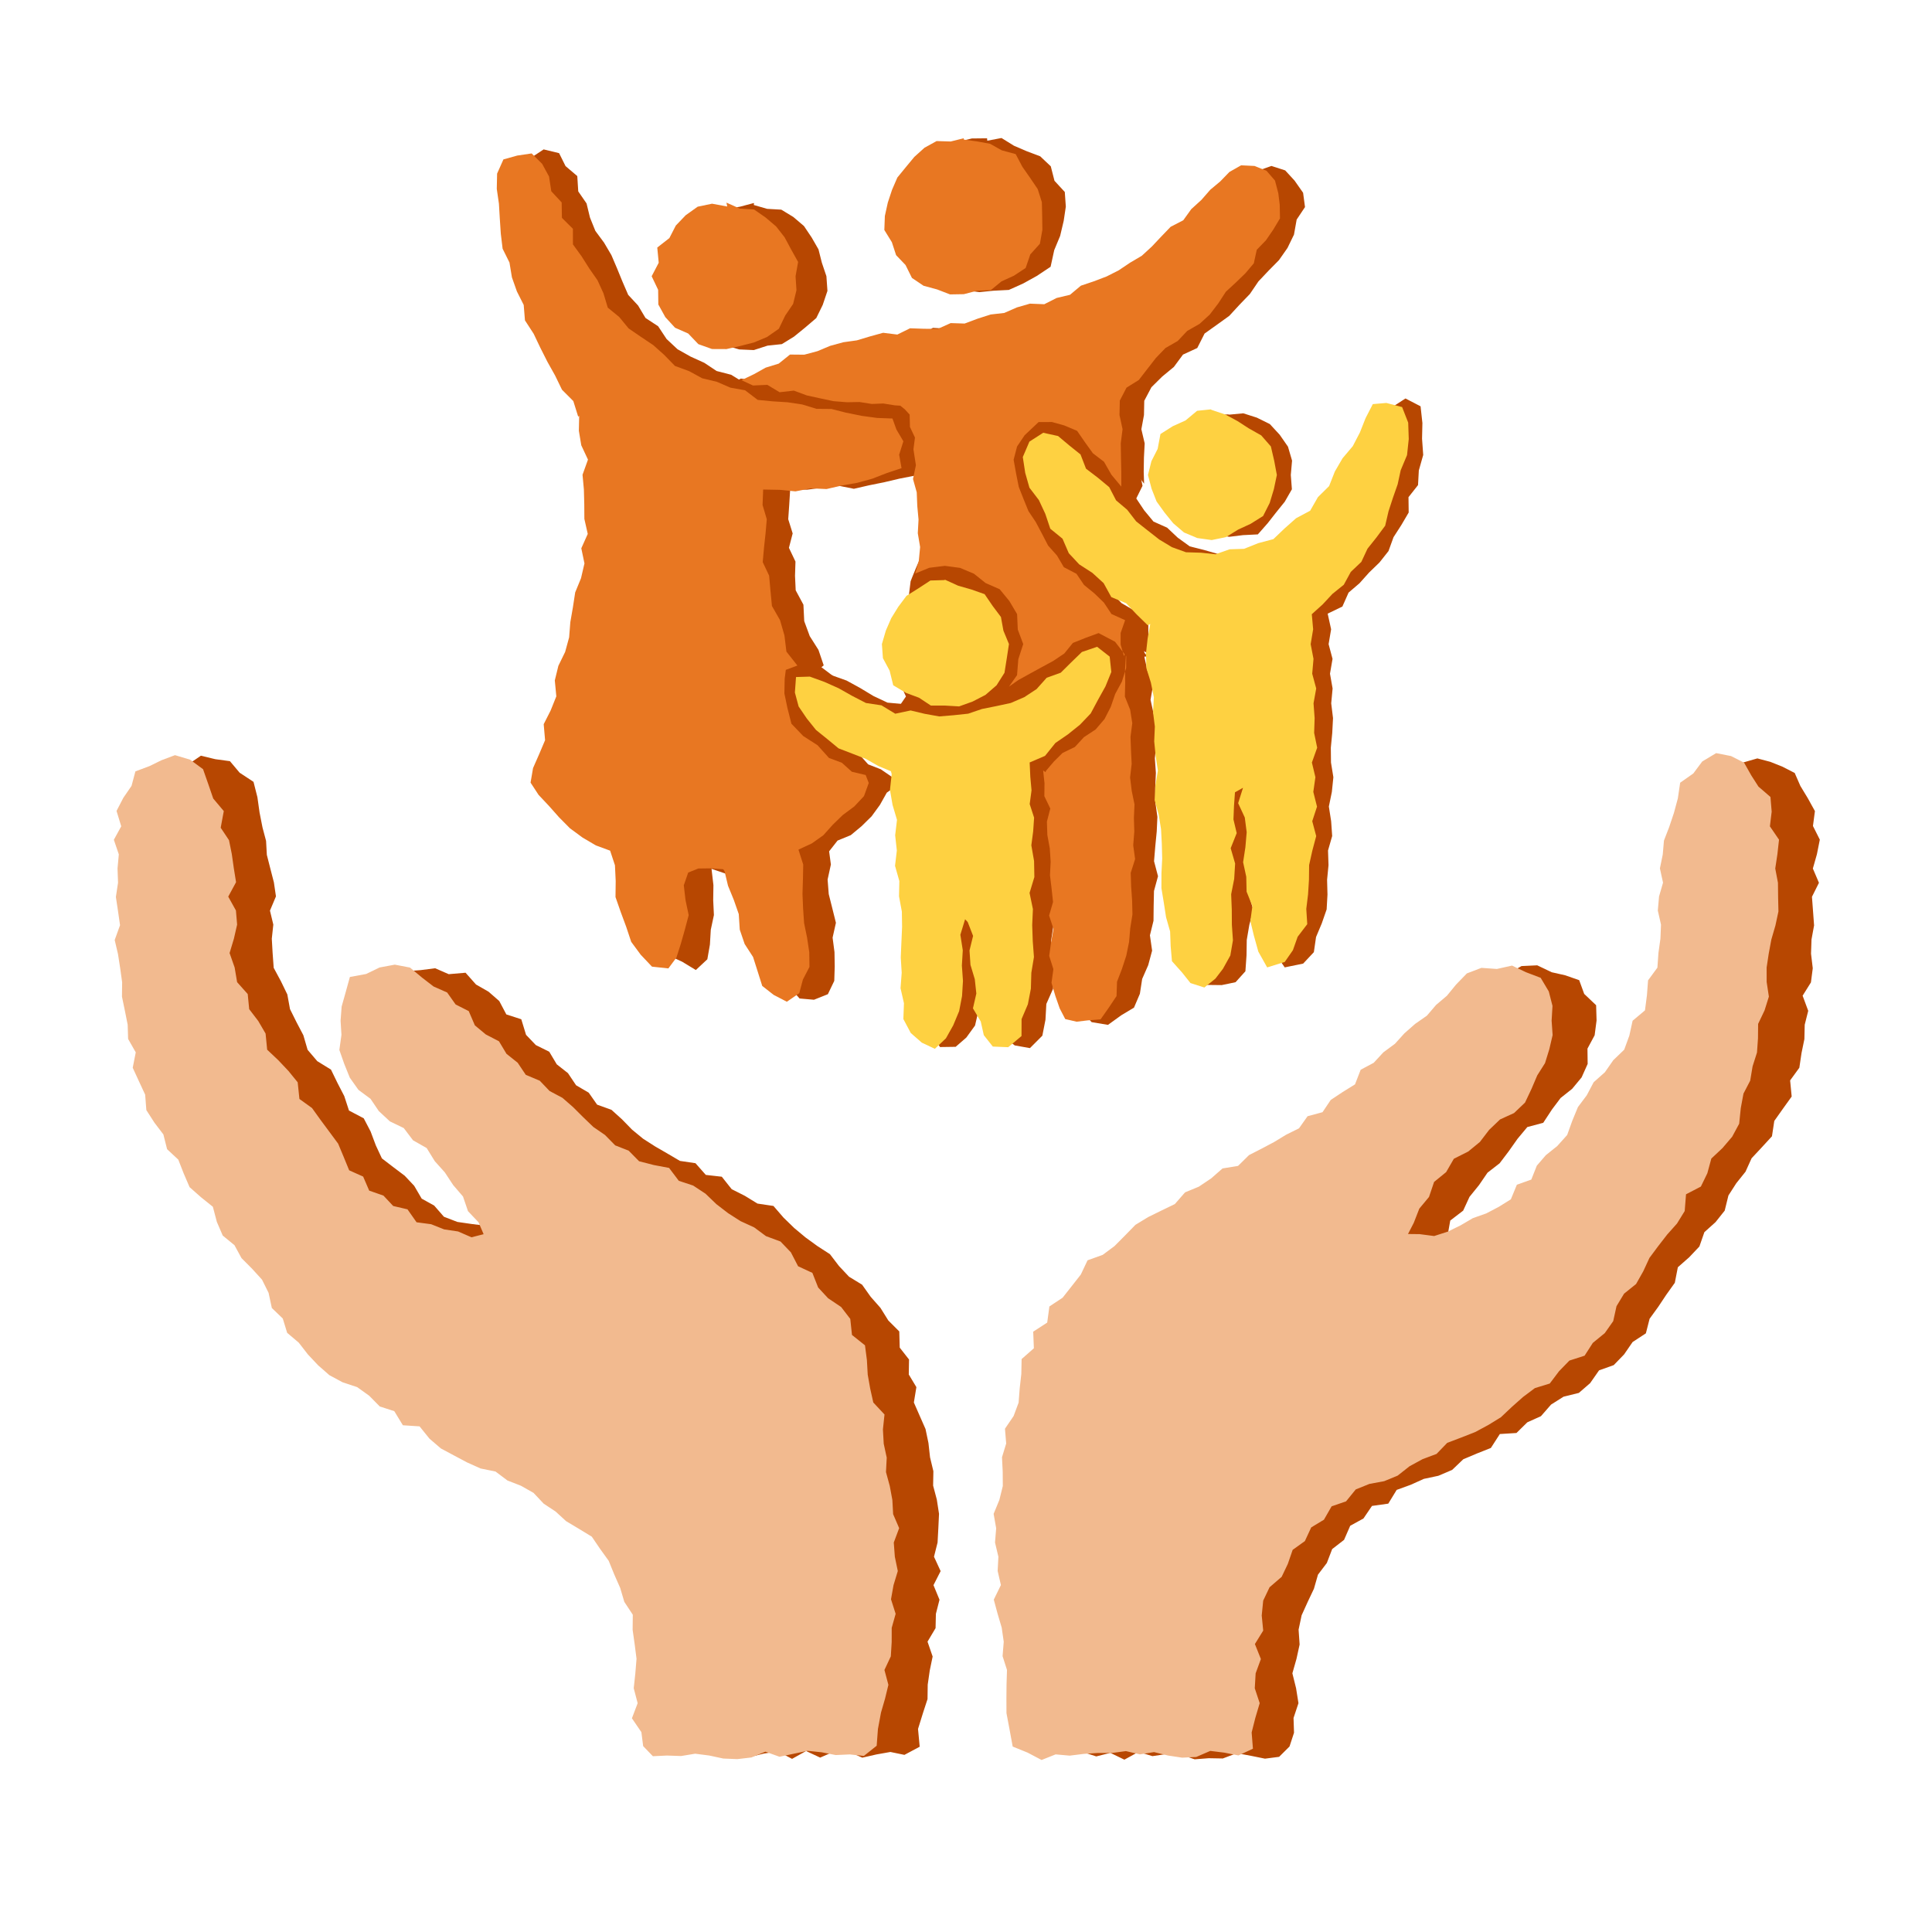 <svg width="60" height="60" viewBox="0 0 60 60" fill="none" xmlns="http://www.w3.org/2000/svg">
<path d="M6.685 23.577L7.141 23.639L7.442 23.997L7.873 24.281L7.994 24.758L8.061 25.234L8.152 25.697L8.263 26.115L8.287 26.549L8.395 26.973L8.506 27.403L8.57 27.838L8.384 28.28L8.488 28.715L8.441 29.152L8.466 29.592L8.5 30.057L8.724 30.473L8.923 30.883L9.006 31.338L9.209 31.746L9.421 32.15L9.553 32.603L9.853 32.955L10.279 33.218L10.48 33.631L10.691 34.039L10.838 34.489L11.296 34.73L11.509 35.138L11.672 35.572L11.86 35.975L12.218 36.249L12.568 36.513L12.863 36.826L13.096 37.225L13.483 37.439L13.786 37.787L14.204 37.948L14.653 38.013L15.089 38.067L15.462 38.376L15.904 38.427L16.42 38.416L16.08 37.984L15.916 37.539L15.649 37.154L15.361 36.783L15.045 36.437L14.76 36.066L14.521 35.645L14.077 35.428L13.765 35.078L13.466 34.696L12.981 34.566L12.629 34.25L12.438 33.815L12.078 33.496L11.895 33.065L11.773 32.614L11.609 32.165L11.631 31.688L11.697 31.219L11.893 30.786L12.16 30.376L12.596 30.163L13.063 30.128L13.514 30.07L13.936 30.254L14.458 30.209L14.783 30.575L15.171 30.797L15.505 31.088L15.725 31.504L16.189 31.654L16.337 32.138L16.641 32.456L17.057 32.662L17.291 33.054L17.639 33.328L17.891 33.704L18.283 33.934L18.544 34.306L18.989 34.466L19.317 34.762L19.629 35.082L19.973 35.365L20.348 35.605L20.734 35.828L21.116 36.053L21.598 36.124L21.92 36.488L22.416 36.544L22.723 36.931L23.133 37.138L23.524 37.378L24.02 37.452L24.333 37.814L24.666 38.138L25.018 38.431L25.387 38.699L25.774 38.949L26.056 39.318L26.367 39.649L26.773 39.897L27.039 40.272L27.344 40.618L27.587 41.008L27.928 41.349L27.942 41.852L28.231 42.221L28.223 42.686L28.459 43.079L28.381 43.556L28.561 43.967L28.743 44.38L28.834 44.815L28.883 45.257L28.987 45.69L28.979 46.137L29.094 46.572L29.162 47.013L29.141 47.459L29.117 47.904L29.006 48.346L29.212 48.792L28.99 49.228L29.177 49.681L29.065 50.119L29.055 50.563L28.805 50.983L28.964 51.445L28.874 51.88L28.811 52.319L28.805 52.766L28.666 53.192L28.51 53.694L28.562 54.246L28.088 54.499L27.652 54.409L27.217 54.486L26.78 54.586L26.344 54.394L25.907 54.393L25.471 54.584L25.034 54.38L24.598 54.623L24.161 54.393L23.724 54.458L23.288 54.566L22.851 54.393L22.414 54.425L21.977 54.418L21.543 54.438L21.218 54.237L21.119 53.805L21.082 53.353L20.983 52.894L20.962 52.429L21.128 51.966L21.085 51.511L20.81 51.082L20.801 50.635L20.849 50.162L20.769 49.709L20.489 49.328L20.223 48.958L20.07 48.531L19.843 48.141L19.46 47.873L19.24 47.472L18.846 47.239L18.505 46.958L18.152 46.691L17.822 46.379L17.499 46.029L17.081 45.846L16.591 45.836L16.17 45.638L15.831 45.298L15.434 45.068L14.981 44.935L14.585 44.704L14.261 44.35L13.845 44.15L13.369 44.043L13.105 43.603L12.725 43.348L12.333 43.11L11.913 42.908L11.62 42.535L11.194 42.337L10.796 42.094L10.45 41.782L10.352 41.3L9.905 41.026L9.665 40.644L9.491 40.221L9.345 39.776L9.116 39.382L8.891 38.985L8.57 38.654L8.24 38.329L7.981 37.955L7.801 37.528L7.482 37.195L7.267 36.791L7.104 36.357L6.709 36.068L6.592 35.608L6.364 35.216L6.031 34.877L5.812 34.473L5.635 34.048L5.557 33.589L5.596 33.112L5.467 32.684L5.32 32.256L5.173 31.83L5.223 31.376L5.269 30.923L5.025 30.509L4.966 30.07L5.008 29.62L5.003 29.176L4.985 28.734L5.001 28.291L4.786 27.86L4.74 27.416L4.76 26.971L4.761 26.525L4.752 26.076L4.903 25.644L5.091 25.231L5.213 24.816L5.266 24.365L5.593 24.059L5.863 23.726L6.239 23.469L6.685 23.577ZM54.576 23.553L54.145 23.677L53.791 23.971L53.416 24.295L53.345 24.786L53.191 25.23L53.103 25.695L52.806 26.078L52.813 26.527L52.906 26.977L52.736 27.402L52.817 27.843L52.757 28.278L52.867 28.716L52.609 29.149L52.688 29.584L52.672 30.038L52.568 30.482L52.423 30.913L52.13 31.282L52.136 31.788L51.909 32.188L51.503 32.476L51.251 32.852L51.083 33.284L50.911 33.719L50.505 33.992L50.292 34.398L50.055 34.788L49.91 35.234L49.7 35.639L49.373 35.953L49.142 36.332L48.829 36.644L48.502 36.94L48.049 37.074L47.775 37.432L47.437 37.718L47.058 37.946L46.608 38.009L46.178 38.08L45.789 38.319L45.351 38.354L44.962 38.34L45.039 37.905L45.44 37.597L45.637 37.169L45.931 36.806L46.196 36.419L46.572 36.127L46.854 35.755L47.128 35.367L47.433 35.001L47.926 34.87L48.2 34.453L48.466 34.099L48.824 33.815L49.118 33.46L49.306 33.041L49.3 32.566L49.523 32.151L49.583 31.691L49.569 31.218L49.199 30.867L49.043 30.44L48.611 30.289L48.19 30.194L47.74 29.979L47.252 30.002L46.826 30.246L46.488 30.584L46.136 30.851L45.781 31.115L45.464 31.424L45.076 31.657L44.809 32.018L44.454 32.287L44.296 32.753L43.949 33.031L43.651 33.357L43.229 33.555L42.892 33.839L42.545 34.11L42.282 34.477L41.945 34.762L41.613 35.053L41.179 35.2L40.848 35.495L40.418 35.625L40.094 35.953L39.709 36.204L39.247 36.318L38.908 36.653L38.483 36.835L38.034 36.979L37.704 37.322L37.325 37.581L36.979 37.887L36.59 38.13L36.242 38.426L35.864 38.684L35.436 38.89L35.173 39.283L34.772 39.53L34.409 39.828L34.169 40.23L34.042 40.703L33.645 40.99L33.422 41.395L33.197 41.804L33.16 42.262L32.867 42.636L32.971 43.125L32.841 43.547L32.794 43.987L32.473 44.371L32.55 44.837L32.555 45.283L32.25 45.686L32.191 46.127L32.253 46.579L32.155 47.016L32.087 47.458L32.218 47.906L32.291 48.346L32.23 48.788L32.101 49.235L32.329 49.667L32.157 50.122L32.418 50.544L32.434 50.985L32.441 51.428L32.539 51.861L32.41 52.324L32.533 52.754L32.663 53.183L32.812 53.686L32.781 54.214L33.177 54.421L33.61 54.406L34.045 54.547L34.482 54.437L34.919 54.648L35.355 54.408L35.791 54.538L36.229 54.473L36.665 54.491L37.102 54.637L37.538 54.603L37.975 54.611L38.411 54.447L38.849 54.528L39.286 54.617L39.724 54.56L40.047 54.239L40.187 53.812L40.172 53.353L40.325 52.894L40.251 52.43L40.136 51.966L40.264 51.515L40.361 51.071L40.329 50.61L40.423 50.165L40.612 49.748L40.805 49.341L40.931 48.902L41.206 48.54L41.372 48.108L41.741 47.822L41.932 47.384L42.343 47.158L42.608 46.768L43.114 46.697L43.375 46.27L43.807 46.113L44.218 45.928L44.669 45.832L45.098 45.649L45.443 45.319L45.868 45.139L46.3 44.968L46.579 44.535L47.095 44.503L47.431 44.172L47.855 43.981L48.169 43.621L48.556 43.376L49.033 43.258L49.383 42.955L49.66 42.558L50.116 42.395L50.438 42.062L50.702 41.678L51.114 41.408L51.23 40.955L51.498 40.585L51.749 40.208L52.013 39.838L52.107 39.356L52.46 39.045L52.776 38.711L52.931 38.266L53.278 37.954L53.562 37.597L53.678 37.126L53.923 36.745L54.208 36.389L54.397 35.972L54.713 35.633L55.03 35.288L55.102 34.812L55.368 34.436L55.642 34.054L55.594 33.553L55.88 33.16L55.948 32.702L56.037 32.27L56.047 31.824L56.156 31.392L55.982 30.922L56.24 30.51L56.297 30.07L56.243 29.618L56.258 29.176L56.338 28.739L56.305 28.294L56.272 27.851L56.489 27.416L56.3 26.973L56.426 26.529L56.516 26.076L56.303 25.652L56.364 25.189L56.141 24.786L55.912 24.408L55.736 24.005L55.347 23.806L54.977 23.659L54.576 23.553Z" fill="#B74701"/>
<path d="M5.435 23.452L5.905 23.593L6.306 23.888L6.47 24.356L6.622 24.799L6.95 25.189L6.854 25.706L7.112 26.093L7.199 26.525L7.261 26.961L7.331 27.397L7.088 27.846L7.327 28.276L7.364 28.714L7.264 29.152L7.13 29.598L7.287 30.046L7.364 30.502L7.693 30.871L7.739 31.34L8.02 31.708L8.248 32.098L8.297 32.599L8.64 32.923L8.957 33.258L9.245 33.612L9.299 34.129L9.69 34.411L9.956 34.781L10.229 35.149L10.501 35.517L10.67 35.921L10.844 36.345L11.278 36.54L11.466 36.976L11.908 37.13L12.211 37.453L12.655 37.557L12.937 37.959L13.389 38.019L13.794 38.18L14.226 38.244L14.642 38.425L15.019 38.329L14.862 37.96L14.534 37.614L14.379 37.159L14.073 36.802L13.815 36.41L13.502 36.061L13.251 35.654L12.827 35.413L12.539 35.033L12.108 34.825L11.763 34.504L11.507 34.125L11.131 33.846L10.864 33.469L10.691 33.041L10.539 32.607L10.604 32.137L10.577 31.699L10.61 31.259L10.73 30.833L10.866 30.341L11.371 30.248L11.788 30.046L12.261 29.958L12.734 30.049L13.109 30.362L13.466 30.637L13.887 30.823L14.149 31.194L14.557 31.401L14.747 31.843L15.086 32.125L15.496 32.338L15.73 32.728L16.077 33.004L16.328 33.379L16.763 33.563L17.068 33.882L17.468 34.095L17.797 34.382L18.109 34.693L18.427 34.999L18.789 35.248L19.106 35.571L19.523 35.734L19.848 36.064L20.304 36.181L20.779 36.271L21.081 36.671L21.526 36.818L21.91 37.071L22.249 37.397L22.613 37.677L22.997 37.923L23.419 38.116L23.788 38.389L24.24 38.557L24.562 38.893L24.786 39.325L25.229 39.53L25.409 39.985L25.717 40.318L26.122 40.59L26.406 40.96L26.459 41.458L26.863 41.78L26.922 42.235L26.948 42.69L27.025 43.126L27.121 43.556L27.469 43.928L27.42 44.392L27.445 44.837L27.538 45.269L27.515 45.717L27.632 46.147L27.713 46.582L27.737 47.023L27.924 47.458L27.757 47.905L27.79 48.347L27.882 48.79L27.749 49.229L27.671 49.667L27.815 50.119L27.693 50.554L27.692 50.998L27.665 51.44L27.467 51.862L27.59 52.324L27.485 52.756L27.36 53.186L27.265 53.696L27.226 54.216L26.828 54.532L26.39 54.485L25.954 54.505L25.518 54.419L25.081 54.373L24.645 54.465L24.209 54.558L23.771 54.4L23.335 54.58L22.898 54.631L22.462 54.613L22.025 54.519L21.589 54.463L21.151 54.535L20.714 54.52L20.276 54.541L19.974 54.227L19.919 53.794L19.625 53.363L19.803 52.894L19.681 52.429L19.731 51.967L19.768 51.514L19.71 51.063L19.647 50.614L19.652 50.146L19.389 49.748L19.26 49.313L19.077 48.898L18.904 48.473L18.636 48.101L18.378 47.722L17.974 47.476L17.581 47.241L17.255 46.942L16.885 46.698L16.57 46.363L16.178 46.141L15.759 45.978L15.389 45.7L14.925 45.605L14.504 45.416L14.098 45.2L13.692 44.983L13.337 44.678L13.03 44.297L12.512 44.263L12.245 43.825L11.794 43.679L11.465 43.345L11.092 43.078L10.637 42.927L10.228 42.706L9.88 42.401L9.562 42.063L9.278 41.697L8.918 41.392L8.782 40.948L8.442 40.621L8.341 40.15L8.137 39.741L7.827 39.4L7.5 39.072L7.282 38.671L6.917 38.371L6.734 37.945L6.611 37.478L6.241 37.18L5.888 36.868L5.705 36.443L5.537 36.013L5.189 35.689L5.074 35.231L4.795 34.864L4.545 34.475L4.508 33.995L4.316 33.582L4.122 33.16L4.216 32.682L3.979 32.266L3.965 31.822L3.878 31.387L3.788 30.952L3.793 30.505L3.732 30.066L3.664 29.628L3.562 29.193L3.728 28.733L3.665 28.295L3.599 27.856L3.666 27.412L3.65 26.972L3.69 26.533L3.536 26.08L3.765 25.662L3.619 25.184L3.831 24.776L4.085 24.406L4.205 23.956L4.645 23.791L5.012 23.611L5.435 23.452ZM53.297 23.389L52.865 23.648L52.587 24.021L52.179 24.308L52.107 24.795L51.985 25.247L51.835 25.693L51.676 26.103L51.638 26.539L51.55 26.968L51.647 27.412L51.523 27.841L51.485 28.278L51.584 28.716L51.566 29.152L51.505 29.59L51.472 30.051L51.182 30.446L51.147 30.909L51.086 31.378L50.702 31.7L50.601 32.161L50.441 32.599L50.102 32.925L49.842 33.299L49.492 33.61L49.278 34.016L49.004 34.381L48.827 34.811L48.67 35.248L48.361 35.592L48.008 35.875L47.727 36.201L47.556 36.633L47.108 36.792L46.921 37.246L46.545 37.48L46.156 37.684L45.74 37.831L45.362 38.053L44.964 38.249L44.539 38.386L44.086 38.327L43.727 38.323L43.906 37.976L44.078 37.535L44.379 37.173L44.537 36.706L44.911 36.401L45.151 35.986L45.598 35.761L45.959 35.465L46.246 35.09L46.586 34.765L47.02 34.567L47.361 34.242L47.563 33.815L47.741 33.397L47.982 33.016L48.115 32.586L48.218 32.146L48.187 31.698L48.214 31.239L48.099 30.79L47.847 30.367L47.39 30.193L46.958 29.987L46.487 30.092L46.006 30.058L45.555 30.23L45.219 30.577L44.935 30.924L44.6 31.208L44.312 31.544L43.948 31.798L43.617 32.089L43.321 32.416L42.962 32.681L42.662 33.006L42.257 33.222L42.081 33.676L41.699 33.913L41.327 34.16L41.072 34.54L40.607 34.666L40.342 35.041L39.943 35.239L39.568 35.467L39.181 35.672L38.79 35.872L38.449 36.208L37.967 36.287L37.614 36.596L37.231 36.853L36.803 37.03L36.486 37.393L36.071 37.594L35.656 37.798L35.262 38.038L34.937 38.371L34.612 38.698L34.245 38.971L33.775 39.14L33.565 39.583L33.282 39.944L33 40.302L32.59 40.573L32.522 41.074L32.087 41.356L32.108 41.872L31.727 42.207L31.718 42.669L31.668 43.114L31.634 43.56L31.479 43.975L31.21 44.371L31.248 44.83L31.118 45.256L31.14 45.706L31.143 46.15L31.036 46.582L30.858 47.014L30.937 47.462L30.901 47.904L31.006 48.346L30.983 48.788L31.084 49.225L30.863 49.678L30.981 50.115L31.109 50.548L31.172 50.985L31.136 51.433L31.273 51.862L31.259 52.309L31.255 52.756L31.257 53.203L31.353 53.713L31.45 54.241L31.915 54.43L32.347 54.658L32.783 54.484L33.22 54.523L33.656 54.469L34.093 54.44L34.529 54.441L34.966 54.382L35.402 54.484L35.839 54.413L36.276 54.52L36.712 54.586L37.149 54.565L37.586 54.376L38.023 54.43L38.461 54.517L38.911 54.308L38.871 53.803L38.984 53.356L39.121 52.893L38.968 52.431L38.995 51.967L39.158 51.523L38.972 51.057L39.23 50.64L39.184 50.17L39.23 49.708L39.428 49.293L39.803 48.97L39.994 48.57L40.145 48.132L40.524 47.86L40.721 47.435L41.116 47.196L41.355 46.78L41.803 46.626L42.104 46.256L42.529 46.084L42.988 45.999L43.405 45.827L43.776 45.535L44.178 45.316L44.613 45.153L44.945 44.809L45.38 44.644L45.815 44.473L46.22 44.255L46.612 44.014L46.953 43.692L47.3 43.384L47.667 43.109L48.129 42.967L48.418 42.584L48.739 42.254L49.211 42.102L49.467 41.704L49.838 41.401L50.1 41.029L50.202 40.565L50.437 40.176L50.81 39.876L51.033 39.481L51.226 39.064L51.497 38.7L51.776 38.34L52.081 37.998L52.32 37.61L52.361 37.09L52.822 36.85L53.023 36.437L53.147 35.98L53.492 35.656L53.794 35.302L54.012 34.898L54.061 34.416L54.145 33.963L54.354 33.561L54.428 33.117L54.565 32.687L54.596 32.245L54.6 31.798L54.8 31.379L54.934 30.951L54.865 30.495L54.864 30.049L54.93 29.613L55.011 29.177L55.137 28.744L55.231 28.306L55.221 27.86L55.216 27.415L55.132 26.972L55.199 26.527L55.249 26.077L54.966 25.663L55.021 25.207L54.983 24.751L54.61 24.428L54.386 24.078L54.164 23.685L53.758 23.48L53.297 23.389Z" fill="#F2BA8F"/>
<path fill-rule="evenodd" clip-rule="evenodd" d="M22.778 11.863C22.883 11.834 23.007 11.757 23.007 11.757L25.489 12.102L28.705 12.569L28.92 13.328L27.699 13.668L22.778 11.863V11.863Z" fill="#B74701"/>
<path d="M25.19 20.479L26.085 21.155L25.777 21.25L24.463 21.085L25.19 20.479Z" fill="#B74701"/>
<path fill-rule="evenodd" clip-rule="evenodd" d="M31.189 13.622C31.25 13.501 33.855 12.773 33.855 12.773L35.369 14.532L35.482 15.088L35.225 15.607L33.369 14.835L31.188 13.622H31.189ZM28.644 17.263C28.583 17.263 28.28 18.052 28.28 18.052L28.198 18.714L27.856 21.025L28.135 21.63L27.82 22.089L31.855 24.241L34.036 23.999L34.719 21.916L35.309 22.057L35.542 21.028L35.537 20.339L35.532 19.298L33.855 19.023L29.856 17.081L28.644 17.263V17.263Z" fill="#B74701"/>
<path fill-rule="evenodd" clip-rule="evenodd" d="M30.011 17.962L30.466 18.003L30.829 18.302L31.231 18.469L31.495 18.816L31.854 19.112L31.945 19.559L31.93 20.001L31.856 20.423L31.729 20.829L31.474 21.17L31.206 21.502L30.868 21.783L30.458 21.961L30.011 21.866L29.579 21.89L29.186 21.713L28.818 21.496L28.538 21.175L28.235 20.857L28.045 20.45L28.066 20.001L28.109 19.567L28.257 19.157L28.558 18.843L28.823 18.512L29.118 18.146L29.564 18.043L30.005 18.038L30.011 17.961V17.962ZM28.397 24.032L28.495 24.505L28.39 24.997L28.501 25.463L28.468 25.941L28.632 26.41L28.582 26.887L28.527 27.363L28.507 27.839L28.527 28.314L28.501 28.79L28.558 29.265L28.635 29.737L28.694 30.209L28.587 30.695L28.717 31.16L28.769 31.637L28.926 32.093L29.192 32.517L29.679 32.51L30.011 32.221L30.281 31.848L30.386 31.391L30.448 30.927L30.569 30.465L30.549 29.988L30.422 29.505L30.508 29.033L30.652 28.568L30.721 28.636L30.946 29.063L30.933 29.515L30.882 29.965L30.835 30.415L30.935 30.86L31.035 31.297L31.099 31.732L31.151 32.19L31.513 32.466L31.986 32.55L32.371 32.164L32.468 31.669L32.495 31.179L32.703 30.708L32.721 30.214L32.741 29.721L32.641 29.226L32.717 28.73L32.725 28.233L32.732 27.735L32.724 27.238L32.753 26.741L32.821 26.233L32.673 25.823L32.698 25.397L32.771 24.971L32.643 24.549L32.62 24.125L32.697 23.714L33.036 23.358L33.444 23.079L33.813 22.822L34.108 22.482L34.428 22.175L34.683 21.815L34.899 21.43L34.948 20.996L34.93 20.557L34.735 20.11L34.312 20.323L33.898 20.524L33.64 20.938L33.224 21.133L32.866 21.418L32.465 21.635L32.005 21.718L31.636 22.023L31.151 21.978L30.714 22.06L30.283 22.226L29.829 22.164L29.381 22.186L28.944 22.069L28.491 22.062L28.053 21.866L27.563 21.821L27.127 21.616L26.714 21.367L26.291 21.135L25.823 20.968L25.41 21.046L25.258 21.516L25.517 21.916L25.679 22.353L26.093 22.578L26.345 22.973L26.72 23.224L27.094 23.476L27.554 23.576L27.903 23.869L28.302 24.111L28.395 24.033L28.397 24.032Z" fill="#B74701"/>
<path fill-rule="evenodd" clip-rule="evenodd" d="M36.122 19.381L36.226 19.835L36.254 20.29L36.319 20.744L36.321 21.2L36.364 21.655L36.362 22.111L36.297 22.571L36.404 23.022L36.347 23.482L36.324 23.94L36.404 24.392L36.563 24.839L36.464 25.303L36.501 25.757L36.518 26.214L36.636 26.662L36.549 27.129L36.766 27.566L36.8 28.02L36.895 28.467L36.785 28.942L36.979 29.373L37.13 29.801L37.127 30.296L37.49 30.588L37.941 30.593L38.372 30.503L38.677 30.164L38.712 29.667L38.719 29.191L38.799 28.722L38.922 28.25L38.775 27.771L38.924 27.295L38.755 26.819L38.776 26.342L38.822 25.864L38.812 25.444L38.98 25.035L38.974 24.615L39.088 24.473L39.196 24.926L39.125 25.394L39.244 25.846L39.291 26.303L39.223 26.77L39.34 27.223L39.219 27.694L39.432 28.139L39.372 28.605L39.46 29.058L39.578 29.575L39.898 30.043L40.471 29.925L40.803 29.57L40.871 29.1L41.048 28.679L41.2 28.242L41.226 27.783L41.214 27.323L41.258 26.87L41.243 26.412L41.372 25.963L41.34 25.505L41.269 25.048L41.362 24.593L41.409 24.137L41.335 23.681L41.33 23.221L41.374 22.762L41.398 22.302L41.342 21.842L41.385 21.382L41.304 20.923L41.383 20.462L41.261 20.005L41.339 19.543L41.232 19.057L41.689 18.837L41.881 18.404L42.221 18.113L42.518 17.781L42.842 17.467L43.121 17.114L43.277 16.683L43.519 16.307L43.748 15.917L43.742 15.44L44.038 15.065L44.063 14.61L44.199 14.129L44.163 13.624L44.174 13.137L44.117 12.618L43.648 12.375L43.26 12.627L42.9 12.956L42.703 13.395L42.547 13.854L42.219 14.222L42.054 14.679L41.769 15.066L41.479 15.445L41.159 15.798L40.913 16.234L40.48 16.466L40.048 16.672L39.652 16.955L39.172 17.021L38.731 17.079L38.291 17.232L37.833 17.206L37.394 17.08L36.949 16.968L36.576 16.698L36.246 16.387L35.823 16.198L35.533 15.848L35.281 15.47L34.868 15.233L34.681 14.803L34.393 14.457L34.124 14.092L33.788 13.781L33.439 13.467L33.007 13.593L32.547 13.747L32.346 14.201L32.437 14.676L32.587 15.118L32.752 15.558L33.025 15.943L33.316 16.312L33.472 16.781L33.877 17.062L34.106 17.486L34.361 17.895L34.778 18.15L35.046 18.554L35.453 18.809L35.85 19.067L36.205 19.38L36.12 19.383L36.122 19.381ZM38.176 12.877L38.612 12.836L39.032 12.97L39.435 13.169L39.741 13.5L39.999 13.871L40.126 14.305L40.087 14.751L40.121 15.195L39.899 15.582L39.632 15.913L39.369 16.249L39.063 16.596L38.602 16.619L38.177 16.671L37.754 16.605L37.318 16.536L37.022 16.199L36.593 16.014L36.364 15.624L36.174 15.208L36.295 14.751L36.225 14.305L36.321 13.856L36.709 13.578L37.009 13.284L37.33 12.99L37.754 12.893L38.134 12.869L38.177 12.877L38.176 12.877ZM18.866 12.9L18.66 12.452L18.307 12.1L18.07 11.673L17.831 11.248L17.639 10.799L17.42 10.367L17.258 9.91L17.009 9.505L16.793 9.085L16.673 8.633L16.535 8.186L16.507 7.713L16.417 7.256L16.318 6.799L16.355 6.328L16.247 5.865L16.273 5.388L16.45 4.927L16.883 4.64L17.363 4.756L17.564 5.159L17.928 5.468L17.958 5.944L18.216 6.318L18.322 6.756L18.489 7.17L18.761 7.538L18.988 7.924L19.162 8.332L19.331 8.745L19.509 9.157L19.816 9.488L20.046 9.874L20.439 10.132L20.701 10.528L21.041 10.846L21.448 11.075L21.871 11.267L22.255 11.522L22.708 11.639L23.101 11.883L23.49 12.159L23.962 12.205L24.427 12.244L24.858 12.41L25.294 12.568L25.764 12.555L26.203 12.72L26.666 12.729L27.128 12.747L27.605 12.908L28.098 12.893L28.615 12.889L28.694 13.338L28.912 13.704L28.915 14.117L28.861 14.566L28.416 14.771L27.937 14.864L27.466 14.975L26.992 15.071L26.518 15.18L26.022 15.081L25.545 15.144L25.067 15.208L24.54 15.191L24.51 15.681L24.479 16.124L24.617 16.566L24.501 17.013L24.704 17.44L24.69 17.884L24.711 18.333L24.951 18.779L24.976 19.29L25.147 19.755L25.418 20.183L25.581 20.663L25.339 20.863L25.126 21.04L25.147 21.541L25.267 21.999L25.541 22.39L25.773 22.881L26.203 23.19L26.679 23.422L26.962 23.738L27.352 23.89L27.692 24.123L27.952 24.323L27.54 24.617L27.326 24.998L27.069 25.351L26.757 25.658L26.421 25.937L26.011 26.105L25.749 26.439L25.804 26.848L25.702 27.315L25.737 27.766L25.849 28.212L25.96 28.658L25.857 29.119L25.916 29.569L25.923 30.018L25.909 30.462L25.71 30.876L25.279 31.048L24.831 31.009L24.501 30.632L24.291 30.205L24.239 29.718L23.989 29.311L23.794 28.88L23.635 28.436L23.585 27.959L23.507 27.493L23.283 27.067L23.311 27.061L22.922 27.025L22.53 27.13L22.097 26.982L22.156 27.491L22.149 27.955L22.171 28.418L22.074 28.875L22.047 29.334L21.967 29.791L21.61 30.125L21.185 29.867L20.736 29.66L20.427 29.263L20.299 28.78L20.192 28.304L20.066 27.835L19.859 27.38L19.887 26.881L19.853 26.377L19.426 26.125L18.92 26.048L18.572 25.699L18.141 25.47L17.772 25.151L17.575 24.687L17.39 24.3L17.482 23.875L17.567 23.412L17.706 22.965L17.852 22.519L17.96 22.063L18.145 21.627L18.204 21.159L18.357 20.714L18.306 20.221L18.445 19.773L18.53 19.313L18.737 18.879L18.85 18.424L18.963 17.968V17.492L18.996 17.034L19.003 16.574L19.118 16.118L19.073 15.657L19.146 15.195L19.025 14.738L18.975 14.282L19.028 13.816L18.884 13.369L18.855 12.91L18.867 12.898L18.866 12.9ZM23.409 6.366L23.825 6.486L24.264 6.511L24.637 6.738L24.967 7.019L25.207 7.376L25.419 7.745L25.523 8.157L25.665 8.578L25.697 9.034L25.551 9.468L25.35 9.878L25.002 10.175L24.659 10.454L24.281 10.687L23.837 10.734L23.41 10.872L22.958 10.852L22.522 10.726L22.116 10.518L21.807 10.183L21.63 9.769L21.267 9.467L21.301 8.998L21.171 8.578L21.284 8.154L21.415 7.751L21.529 7.321L21.777 6.944L22.138 6.673L22.549 6.497L22.981 6.419L23.416 6.304L23.41 6.365L23.409 6.366Z" fill="#B74701"/>
<path fill-rule="evenodd" clip-rule="evenodd" d="M33.197 24.015L33.233 23.927L33.122 24.462L33.183 24.991L33.342 25.511L33.384 25.96L33.246 26.412L33.417 26.859L33.361 27.309L33.29 27.76L33.266 28.21V28.66L33.467 29.103L33.379 29.556L33.36 30.008L33.409 30.456L33.397 30.913L33.548 31.356L33.901 31.743L34.409 31.828L34.822 31.53L35.217 31.293L35.4 30.863L35.471 30.402L35.659 29.973L35.78 29.523L35.712 29.047L35.823 28.595L35.828 28.132L35.838 27.67L35.963 27.212L35.84 26.746L35.878 26.286L35.923 25.824L35.944 25.369L35.88 24.914L35.876 24.459L35.897 24.003L35.865 23.549L35.91 23.09L35.923 22.633L35.829 22.182L35.731 21.732L35.811 21.268L35.634 20.828L35.537 20.39L35.69 20.393L35.643 20.743L35.654 20.307L35.316 20.066L35.042 20.435L34.888 20.881L34.682 21.312L34.49 21.747L34.522 22.254L34.228 22.65L34.11 23.116L33.779 23.457L33.468 23.668L33.178 23.915L33.196 24.014L33.197 24.015ZM23.779 11.833L24.121 11.508L24.588 11.439L25.004 11.258L25.4 10.998L25.833 10.845L26.313 10.874L26.721 10.61L27.182 10.576L27.646 10.566L28.101 10.515L28.553 10.445L28.971 10.182L29.439 10.209L29.897 10.173L30.345 10.077L30.806 10.055L31.246 9.918L31.687 9.794L32.135 9.697L32.547 9.466L33.023 9.47L33.453 9.31L33.857 9.087L34.312 8.993L34.745 8.831L35.091 8.497L35.522 8.318L35.895 8.041L36.261 7.76L36.692 7.556L36.952 7.15L37.309 6.855L37.665 6.557L38.003 6.237L38.275 5.858L38.629 5.538L39.045 5.309L39.486 5.154L39.913 5.292L40.204 5.609L40.469 5.987L40.528 6.431L40.269 6.819L40.186 7.285L39.984 7.701L39.72 8.078L39.395 8.408L39.081 8.74L38.817 9.129L38.492 9.466L38.175 9.81L37.792 10.086L37.409 10.359L37.182 10.808L36.739 11.012L36.455 11.396L36.094 11.694L35.759 12.025L35.536 12.447L35.527 12.89L35.446 13.33L35.549 13.77L35.526 14.21L35.519 14.65L35.531 15.022L35.294 14.704L35.023 14.333L34.628 14.003L34.242 13.676L33.889 13.339L33.467 13.163L33 13.15L32.514 13.487L32.305 13.863L32.128 14.274L32.249 14.708L32.379 15.12L32.574 15.582L32.82 16.022L33.039 16.485L33.236 16.975L33.667 17.238L33.842 17.709L34.225 18.001L34.5 18.393L34.833 18.732L35.251 18.976L35.662 19.27L35.663 19.835L35.637 20.374L35.577 20.316L35.314 19.984L34.84 19.725L34.475 19.899L34.071 20.004L33.721 20.215L33.334 20.56L32.939 20.901L32.473 21.132L31.944 21.433L32.21 20.925L32.469 20.498L32.415 20.004L32.283 19.563L32.209 19.118L32.048 18.683L31.681 18.393L31.389 18.032L30.958 17.865L30.516 17.776L30.074 17.621L29.601 17.7L29.101 17.882L29.262 17.353L29.16 16.861L29.206 16.38L29.181 15.897L29.138 15.417L29.15 14.932L29.096 14.447L29.111 13.955L28.991 13.44L28.964 12.884L28.843 12.709L28.711 12.566L28.53 12.483L28.168 12.452L27.804 12.416L27.419 12.531L27.056 12.359L26.555 12.463L26.086 12.32L25.621 12.172L25.126 12.184L24.683 11.951L24.215 11.842L23.747 11.806L23.781 11.835L23.779 11.833ZM30.66 4.37L31.103 4.286L31.488 4.525L31.878 4.693L32.304 4.854L32.633 5.165L32.748 5.615L33.068 5.962L33.1 6.417L33.034 6.859L32.923 7.328L32.74 7.768L32.627 8.285L32.2 8.569L31.772 8.806L31.33 9.004L30.847 9.029L30.416 9.072L29.982 9.017L29.576 8.848L29.131 8.71L28.89 8.307L28.61 7.969L28.348 7.599L28.31 7.145L28.313 6.709L28.232 6.225L28.433 5.785L28.631 5.351L28.924 4.969L29.356 4.753L29.71 4.411L30.183 4.3L30.654 4.295L30.661 4.371L30.66 4.37Z" fill="#B74701"/>
<path fill-rule="evenodd" clip-rule="evenodd" d="M29.344 18.002L29.757 18.19L30.16 18.305L30.578 18.452L30.827 18.817L31.085 19.161L31.162 19.586L31.334 20.001L31.267 20.441L31.195 20.894L30.949 21.283L30.603 21.582L30.204 21.788L29.786 21.938L29.345 21.912H28.909L28.542 21.669L28.136 21.518L27.74 21.282L27.628 20.828L27.42 20.441L27.388 20.002L27.511 19.583L27.678 19.199L27.896 18.846L28.152 18.504L28.515 18.276L28.895 18.028L29.335 18.015L29.346 18.002L29.344 18.002ZM27.692 24.041L27.639 24.532L27.719 24.997L27.857 25.462L27.8 25.94L27.852 26.413L27.796 26.889L27.93 27.362L27.92 27.837L28.008 28.311L28.015 28.785L27.994 29.261L27.974 29.736L28.003 30.21L27.967 30.69L28.073 31.156L28.055 31.648L28.285 32.081L28.628 32.381L29.033 32.572L29.377 32.246L29.603 31.843L29.787 31.402L29.877 30.935L29.906 30.464L29.872 29.986L29.9 29.512L29.825 29.03L29.972 28.548L30.053 28.635L30.22 29.065L30.109 29.518L30.139 29.965L30.273 30.41L30.321 30.855L30.216 31.315L30.458 31.724L30.553 32.148L30.833 32.502L31.311 32.522L31.724 32.175L31.726 31.648L31.921 31.19L32.015 30.704L32.029 30.211L32.11 29.721L32.073 29.227L32.056 28.729L32.078 28.232L31.974 27.731L32.123 27.238L32.114 26.74L32.029 26.252L32.086 25.818L32.115 25.393L31.978 24.971L32.035 24.546L31.997 24.121L31.977 23.679L32.455 23.474L32.776 23.074L33.168 22.805L33.541 22.505L33.873 22.157L34.101 21.731L34.332 21.315L34.513 20.869L34.462 20.392L34.072 20.087L33.599 20.248L33.268 20.569L32.943 20.891L32.505 21.049L32.192 21.4L31.81 21.651L31.39 21.832L30.941 21.929L30.497 22.018L30.067 22.164L29.617 22.212L29.166 22.249L28.717 22.168L28.28 22.064L27.803 22.165L27.375 21.905L26.892 21.832L26.463 21.61L26.044 21.374L25.605 21.178L25.15 21.013L24.721 21.026L24.686 21.507L24.802 21.94L25.056 22.314L25.341 22.669L25.693 22.953L26.042 23.241L26.471 23.406L26.892 23.569L27.277 23.789L27.669 23.952L27.692 24.04V24.041Z" fill="#FED141"/>
<path fill-rule="evenodd" clip-rule="evenodd" d="M35.722 19.378L35.64 19.836L35.589 20.294L35.602 20.75L35.742 21.201L35.834 21.654L35.808 22.111L35.865 22.565L35.845 23.023L35.89 23.477L35.959 23.929L35.883 24.39L35.858 24.849L35.984 25.298L36.057 25.75L36.081 26.206L36.093 26.662L36.07 27.123L36.069 27.582L36.143 28.033L36.213 28.485L36.339 28.928L36.356 29.388L36.396 29.85L36.712 30.204L36.971 30.53L37.402 30.668L37.746 30.392L37.979 30.088L38.209 29.674L38.29 29.202L38.257 28.722L38.254 28.247L38.235 27.771L38.329 27.295L38.358 26.818L38.22 26.342L38.407 25.873L38.306 25.447L38.323 25.027L38.353 24.606L38.603 24.465L38.452 24.944L38.658 25.388L38.717 25.845L38.677 26.31L38.606 26.777L38.704 27.23L38.714 27.691L38.894 28.139L38.831 28.605L38.94 29.055L39.079 29.555L39.353 30.044L39.899 29.874L40.152 29.51L40.3 29.092L40.598 28.701L40.568 28.227L40.623 27.775L40.651 27.321L40.656 26.865L40.756 26.416L40.876 25.965L40.753 25.503L40.901 25.051L40.786 24.593L40.851 24.137L40.742 23.681L40.906 23.221L40.812 22.761L40.827 22.301L40.793 21.842L40.876 21.381L40.752 20.923L40.792 20.462L40.704 20.005L40.781 19.543L40.739 19.075L41.078 18.769L41.381 18.443L41.733 18.16L41.951 17.76L42.278 17.45L42.469 17.04L42.748 16.69L43.018 16.326L43.121 15.882L43.259 15.459L43.406 15.039L43.5 14.604L43.697 14.133L43.75 13.634L43.733 13.126L43.544 12.642L43.054 12.514L42.634 12.55L42.41 12.984L42.233 13.431L42.012 13.856L41.695 14.231L41.455 14.643L41.276 15.097L40.93 15.438L40.688 15.861L40.25 16.095L39.898 16.407L39.546 16.743L39.078 16.868L38.636 17.044L38.187 17.059L37.749 17.213L37.297 17.165L36.832 17.151L36.396 16.993L36.001 16.755L35.641 16.473L35.285 16.192L35.006 15.831L34.661 15.539L34.448 15.129L34.096 14.837L33.727 14.555L33.556 14.113L33.2 13.827L32.859 13.541L32.398 13.44L31.969 13.715L31.764 14.194L31.839 14.685L31.97 15.146L32.263 15.53L32.462 15.956L32.618 16.42L32.997 16.729L33.192 17.18L33.516 17.527L33.926 17.792L34.274 18.11L34.513 18.544L34.974 18.735L35.298 19.08L35.646 19.42L35.724 19.377L35.722 19.378ZM37.631 12.731L38.058 12.875L38.434 13.078L38.782 13.303L39.168 13.521L39.468 13.864L39.571 14.307L39.654 14.751L39.561 15.192L39.432 15.619L39.227 16.025L38.839 16.268L38.448 16.449L38.071 16.682L37.631 16.772L37.184 16.71L36.771 16.537L36.435 16.25L36.166 15.918L35.919 15.575L35.763 15.177L35.651 14.751L35.758 14.323L35.952 13.941L36.039 13.479L36.424 13.235L36.817 13.058L37.177 12.758L37.598 12.714L37.631 12.731V12.731Z" fill="#FED141"/>
<path fill-rule="evenodd" clip-rule="evenodd" d="M17.957 12.942L17.805 12.456L17.453 12.103L17.239 11.662L17.001 11.237L16.782 10.803L16.573 10.365L16.303 9.949L16.264 9.47L16.053 9.051L15.898 8.613L15.822 8.152L15.609 7.724L15.553 7.259L15.522 6.792L15.495 6.329L15.428 5.866L15.438 5.392L15.634 4.951L16.064 4.831L16.511 4.765L16.836 5.087L17.051 5.482L17.121 5.94L17.443 6.286L17.451 6.766L17.792 7.105L17.793 7.59L18.061 7.959L18.301 8.338L18.556 8.704L18.741 9.108L18.875 9.554L19.229 9.843L19.523 10.2L19.907 10.463L20.288 10.718L20.631 11.025L20.962 11.365L21.403 11.527L21.808 11.748L22.262 11.857L22.683 12.039L23.138 12.12L23.531 12.419L23.995 12.464L24.459 12.493L24.913 12.561L25.357 12.697L25.821 12.701L26.27 12.815L26.755 12.914L27.244 12.98L27.716 12.997L27.839 13.339L28.055 13.704L27.924 14.121L27.998 14.538L27.539 14.692L27.088 14.867L26.62 14.995L26.143 15.078L25.669 15.188L25.181 15.166L24.704 15.26L24.217 15.213L23.701 15.203L23.682 15.681L23.813 16.126L23.775 16.566L23.727 17.009L23.687 17.457L23.886 17.877L23.925 18.317L23.973 18.819L24.224 19.258L24.361 19.732L24.423 20.237L24.764 20.669L24.404 20.803L24.369 21.079L24.36 21.536L24.453 21.982L24.578 22.475L24.945 22.858L25.39 23.144L25.745 23.539L26.144 23.688L26.456 23.968L26.884 24.069L26.98 24.316L26.832 24.724L26.53 25.046L26.173 25.311L25.863 25.612L25.57 25.939L25.214 26.192L24.797 26.386L24.945 26.85L24.936 27.307L24.922 27.764L24.941 28.217L24.972 28.668L25.064 29.116L25.132 29.568L25.139 30.028L24.935 30.421L24.822 30.844L24.436 31.11L24.028 30.898L23.672 30.619L23.529 30.166L23.387 29.72L23.126 29.317L22.974 28.871L22.943 28.388L22.788 27.945L22.609 27.507L22.5 27.051L22.459 26.995L22.072 26.967L21.688 26.972L21.373 27.098L21.236 27.494L21.29 27.956L21.388 28.421L21.266 28.88L21.14 29.323L21.007 29.738L20.757 30.075L20.248 30.02L19.898 29.65L19.603 29.25L19.447 28.782L19.277 28.323L19.115 27.859L19.121 27.361L19.098 26.873L18.948 26.418L18.507 26.256L18.091 26.011L17.702 25.725L17.363 25.383L17.048 25.028L16.726 24.686L16.477 24.305L16.554 23.854L16.744 23.422L16.928 22.987L16.885 22.49L17.101 22.064L17.277 21.625L17.23 21.131L17.341 20.677L17.551 20.246L17.675 19.793L17.712 19.322L17.792 18.861L17.863 18.398L18.044 17.957L18.151 17.497L18.053 17.028L18.253 16.581L18.148 16.116L18.145 15.658L18.133 15.2L18.091 14.744L18.26 14.274L18.052 13.829L17.977 13.378L17.987 12.917L17.954 12.94L17.957 12.942ZM22.561 6.293L22.978 6.479L23.418 6.506L23.777 6.755L24.104 7.033L24.367 7.37L24.569 7.746L24.786 8.135L24.707 8.579L24.735 9.012L24.631 9.439L24.385 9.801L24.188 10.21L23.819 10.467L23.411 10.637L22.99 10.744L22.561 10.841L22.112 10.839L21.688 10.688L21.373 10.358L20.964 10.178L20.662 9.849L20.445 9.456L20.439 9.001L20.238 8.579L20.457 8.16L20.412 7.688L20.788 7.394L20.988 7.005L21.295 6.684L21.667 6.419L22.113 6.326L22.584 6.413L22.561 6.293V6.293Z" fill="#E87722"/>
<path d="M32.469 23.98L32.396 23.927L32.438 24.326L32.433 24.726L32.618 25.11L32.513 25.515L32.526 25.931L32.602 26.346L32.629 26.763L32.608 27.18L32.658 27.596L32.703 28.013L32.581 28.433L32.717 28.847L32.642 29.267L32.584 29.687L32.714 30.098L32.655 30.522L32.775 30.93L32.91 31.317L33.082 31.648L33.435 31.73L33.778 31.689L34.179 31.657L34.434 31.295L34.675 30.934L34.69 30.488L34.844 30.088L34.978 29.677L35.064 29.255L35.101 28.826L35.169 28.4L35.159 27.968L35.129 27.537L35.115 27.108L35.252 26.681L35.193 26.252L35.227 25.823L35.214 25.402L35.233 24.982L35.147 24.563L35.096 24.145L35.145 23.723L35.124 23.303L35.109 22.883L35.164 22.459L35.098 22.041L34.934 21.632L34.944 21.21L34.939 20.789L34.967 20.355L34.976 20.391L34.973 20.746L34.841 21.169L34.634 21.551L34.496 21.952L34.302 22.331L34.026 22.654L33.665 22.891L33.381 23.198L32.997 23.385L32.729 23.651L32.485 23.938L32.47 23.98L32.469 23.98ZM23.034 11.803L23.412 11.622L23.78 11.417L24.183 11.293L24.534 11.011L24.978 11.015L25.386 10.906L25.78 10.741L26.189 10.629L26.61 10.57L27.017 10.448L27.427 10.335L27.867 10.39L28.263 10.195L28.695 10.21L29.126 10.213L29.524 10.034L29.957 10.048L30.36 9.897L30.765 9.767L31.188 9.719L31.581 9.547L31.986 9.43L32.431 9.448L32.814 9.254L33.23 9.155L33.568 8.872L33.969 8.737L34.366 8.586L34.743 8.395L35.094 8.159L35.46 7.943L35.773 7.655L36.064 7.346L36.356 7.043L36.747 6.841L36.996 6.495L37.309 6.21L37.587 5.892L37.895 5.635L38.181 5.34L38.544 5.134L38.961 5.154L39.332 5.303L39.596 5.608L39.699 6.001L39.743 6.358L39.751 6.782L39.542 7.132L39.314 7.464L39.03 7.757L38.938 8.178L38.678 8.486L38.388 8.767L38.071 9.059L37.834 9.423L37.571 9.768L37.253 10.059L36.87 10.277L36.575 10.59L36.196 10.807L35.897 11.117L35.63 11.461L35.367 11.801L34.985 12.039L34.777 12.44L34.767 12.889L34.862 13.329L34.806 13.769L34.813 14.209L34.822 14.649L34.823 15.112L34.516 14.743L34.285 14.34L33.941 14.077L33.695 13.735L33.45 13.38L33.051 13.212L32.669 13.106L32.254 13.108L31.82 13.518L31.586 13.866L31.479 14.278L31.555 14.701L31.639 15.123L31.787 15.497L31.94 15.874L32.167 16.213L32.359 16.575L32.55 16.943L32.826 17.253L33.039 17.615L33.431 17.82L33.665 18.166L33.987 18.428L34.282 18.714L34.518 19.069L34.942 19.26L34.802 19.659V20.017L34.906 20.373L34.929 20.321L34.629 19.93L34.118 19.661L33.707 19.812L33.319 19.967L33.053 20.295L32.709 20.526L32.344 20.724L31.983 20.922L31.624 21.12L31.334 21.325L31.585 20.967L31.625 20.472L31.777 20.002L31.608 19.551L31.587 19.072L31.345 18.663L31.046 18.299L30.609 18.107L30.248 17.818L29.815 17.636L29.345 17.573L28.86 17.633L28.422 17.812L28.535 17.413L28.575 16.988L28.503 16.56L28.526 16.136L28.487 15.713L28.47 15.29L28.354 14.876L28.444 14.448L28.368 13.955L28.415 13.589L28.259 13.258L28.25 12.876L28.103 12.715L27.96 12.599L27.788 12.588L27.432 12.531L27.073 12.545L26.693 12.485L26.309 12.492L25.886 12.459L25.471 12.371L25.056 12.28L24.654 12.131L24.211 12.181L23.83 11.952L23.385 11.972L23.007 11.797L23.034 11.804L23.034 11.803ZM29.932 4.335L30.341 4.391L30.748 4.465L31.109 4.668L31.543 4.786L31.751 5.18L31.988 5.519L32.227 5.872L32.356 6.28L32.366 6.708L32.372 7.138L32.295 7.569L31.997 7.901L31.853 8.322L31.487 8.563L31.103 8.738L30.77 9.011L30.342 9.03L29.932 9.136L29.504 9.143L29.104 8.989L28.683 8.875L28.321 8.631L28.122 8.23L27.829 7.924L27.698 7.522L27.464 7.143L27.48 6.708L27.572 6.291L27.703 5.895L27.868 5.514L28.13 5.193L28.395 4.873L28.711 4.588L29.087 4.381L29.525 4.394L29.928 4.294L29.933 4.335L29.932 4.335Z" fill="#E87722"/>
<path d="M23.184 11.998C23.281 12.023 23.596 12.29 23.596 12.29L23.91 12.144L23.184 11.999V11.998Z" fill="#B74701"/>
</svg>
